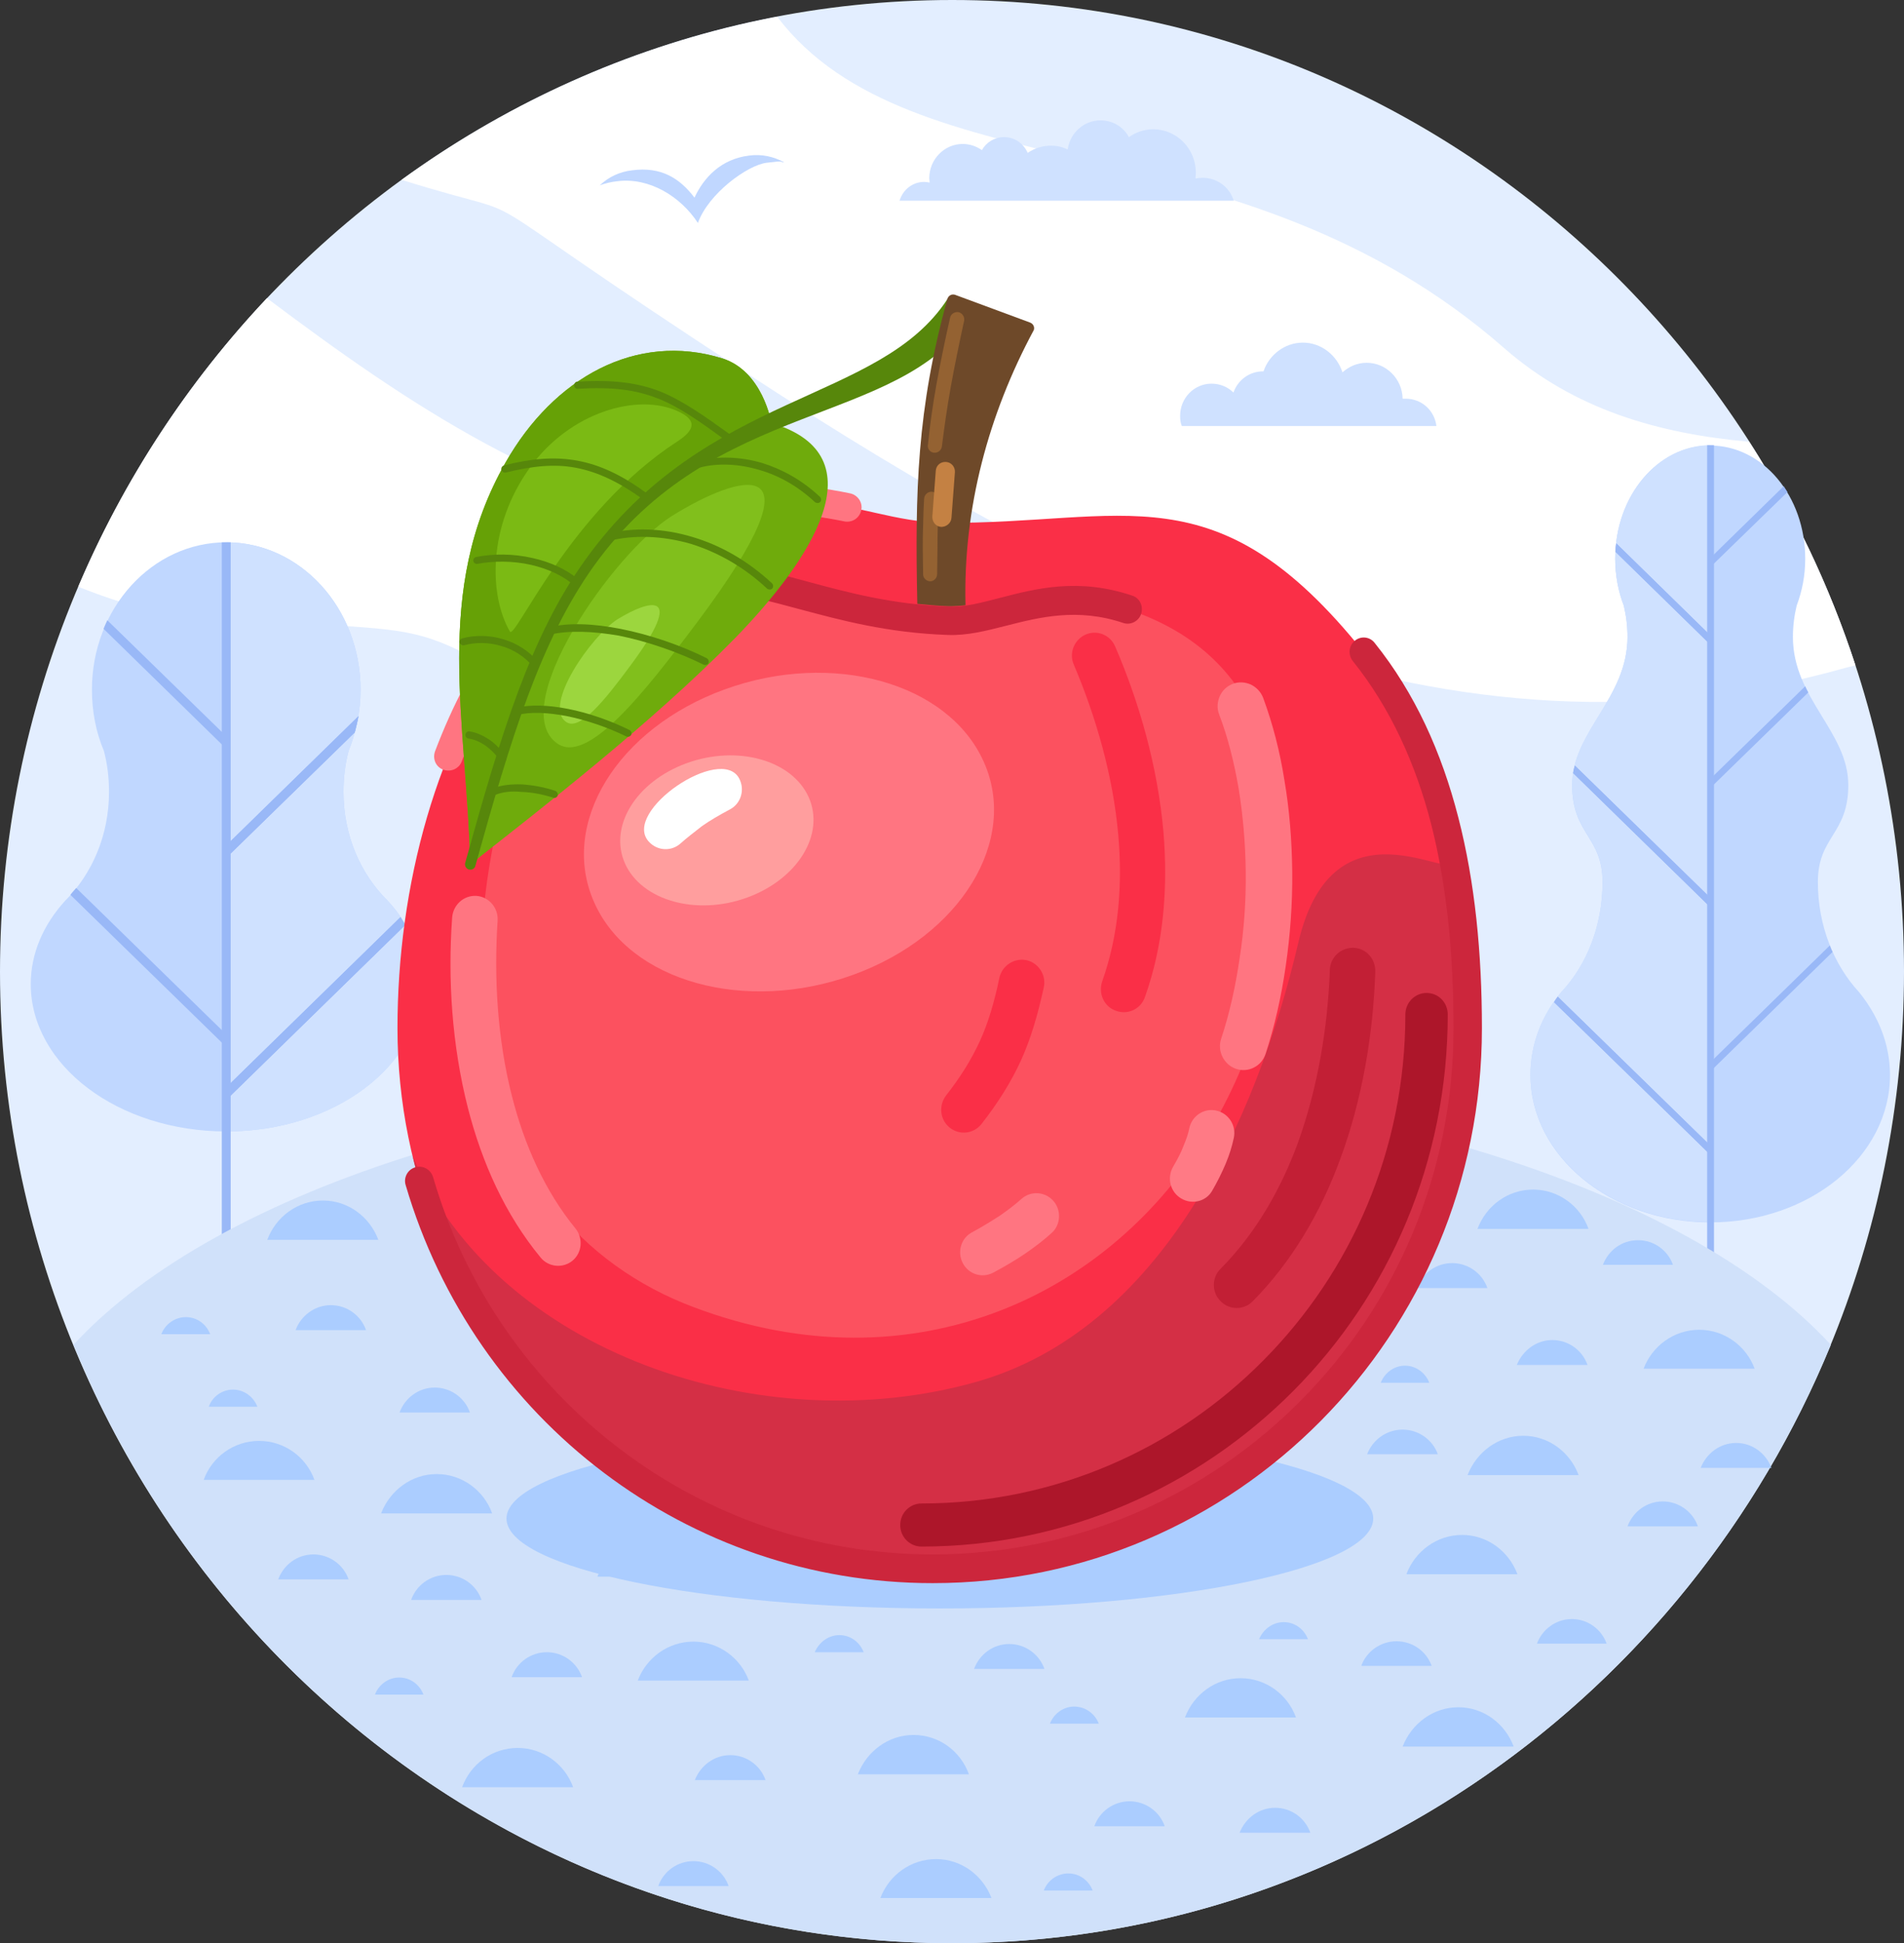 <?xml version="1.0" encoding="utf-8"?>
<!-- Generator: Adobe Illustrator 26.0.1, SVG Export Plug-In . SVG Version: 6.00 Build 0)  -->
<!DOCTYPE svg PUBLIC "-//W3C//DTD SVG 1.1//EN" "http://www.w3.org/Graphics/SVG/1.1/DTD/svg11.dtd">
<svg version="1.1" id="Слой_1" xmlns:x="http://ns.adobe.com/Extensibility/1.0/" xmlns:i="http://ns.adobe.com/AdobeIllustrator/10.0/" xmlns:graph="http://ns.adobe.com/Graphs/1.0/"
	 xmlns="http://www.w3.org/2000/svg" xmlns:xlink="http://www.w3.org/1999/xlink" x="0px" y="0px" width="557.1px" height="568.3px"
	 viewBox="0 0 557.1 568.3" style="enable-background:new 0 0 557.1 568.3;" xml:space="preserve">
<rect x="0" y="0" width="557.1" height="568.3" fill="#333333" stroke="none"/>
<style type="text/css">
	.st0{fill-rule:evenodd;clip-rule:evenodd;fill:#E3EEFF;}
	.st1{fill-rule:evenodd;clip-rule:evenodd;fill:#FFFFFF;}
	.st2{fill-rule:evenodd;clip-rule:evenodd;fill:#C0D7FF;}
	.st3{fill-rule:evenodd;clip-rule:evenodd;fill:#CFE1FF;}
	.st4{fill:#99B8F7;}
	.st5{fill-rule:evenodd;clip-rule:evenodd;fill:#D0E1FA;}
	.st6{fill-rule:evenodd;clip-rule:evenodd;fill:#ABCDFF;}
	.st7{fill-rule:evenodd;clip-rule:evenodd;fill:#FA2F47;}
	.st8{fill-rule:evenodd;clip-rule:evenodd;fill:#FC515F;}
	.st9{fill-rule:evenodd;clip-rule:evenodd;fill:#D42F45;}
	.st10{fill-rule:evenodd;clip-rule:evenodd;fill:#FF7581;}
	.st11{fill-rule:evenodd;clip-rule:evenodd;fill:#FF7A85;}
	.st12{fill:#CC263C;}
	.st13{fill:#AD162A;}
	.st14{fill:#FF7581;}
	.st15{fill-rule:evenodd;clip-rule:evenodd;fill:#FF9E9E;}
	.st16{fill-rule:evenodd;clip-rule:evenodd;fill:#6FAB0C;}
	.st17{fill-rule:evenodd;clip-rule:evenodd;fill:#66A106;}
	.st18{fill:#57870B;}
	.st19{fill:#6E4929;}
	.st20{fill-rule:evenodd;clip-rule:evenodd;fill:#7BBA14;}
	.st21{fill-rule:evenodd;clip-rule:evenodd;fill:#81BF1C;}
	.st22{fill-rule:evenodd;clip-rule:evenodd;fill:#9CD63E;}
	.st23{fill-rule:evenodd;clip-rule:evenodd;fill:#C21F35;}
	.st24{fill:#946232;}
	.st25{fill:#C48143;}
</style>
<g>
	<path class="st0" d="M278.6,568.3c153.4,0,278.5-127.7,278.5-284.2S432,0,278.6,0S0,127.7,0,284.2S125.1,568.3,278.6,568.3
		L278.6,568.3z"/>
	<path class="st1" d="M542.9,194.6c-7.6-23.3-18.1-45.2-31.1-65.4c-26.6-2.4-51.1-9.4-71.7-27.4c-77.6-68-173.1-44.9-212.7-96.9
		c-40.3,7.7-77.6,24.3-109.9,47.7c46.6,14.5,7.5-4.3,102.3,57.4c97.8,63.7,202.9,118.6,320.6,85.2
		C541.3,195,542.1,194.8,542.9,194.6L542.9,194.6z M78.1,87.2c-23,24.4-41.8,52.9-55.2,84.4c9.3,3.7,17.1,6.1,22.2,6.7
		c102.2,11.5,56.9-7.2,154.6,50.4c226.1,133.3,157.7-50.9,18.5-72.4C162.5,147.8,118.5,117.5,78.1,87.2L78.1,87.2z"/>
	<path class="st2" d="M66.2,330.9c-31.6,0-57.2-19.3-57.2-43.1c0-9,3.7-17.3,9.9-24.2v0c8-7.9,13-19.3,13-32c0-4.2-0.5-8.2-1.5-12
		c-2.3-5.4-3.5-11.5-3.5-17.9c0-23.8,17.6-43.1,39.3-43.1c21.7,0,39.3,19.3,39.3,43.1c0,6.4-1.3,12.4-3.5,17.9
		c-1,3.8-1.5,7.8-1.5,12c0,12.7,5,24.1,13.1,32l0,0c6.3,6.9,9.9,15.3,9.9,24.2C123.4,311.6,97.8,330.9,66.2,330.9L66.2,330.9z"/>
	<path class="st3" d="M66.2,158.6c21.7,0,39.3,19.3,39.3,43.1c0,6.4-1.3,12.4-3.5,17.9c-1,3.8-1.5,7.8-1.5,12c0,12.7,5,24.1,13.1,32
		l0,0c6.3,6.9,9.9,15.3,9.9,24.2c0,23.8-25.6,43.1-57.2,43.1V158.6z"/>
	<path class="st4" d="M67.5,158.6V459h-2.6V158.6c0.5,0,0.9,0,1.3,0C66.6,158.6,67,158.6,67.5,158.6L67.5,158.6z"/>
	<path class="st4" d="M31.4,181.4l35.7,34.8l-1.8,1.9l-35-34.2C30.6,183.1,31,182.3,31.4,181.4L31.4,181.4z"/>
	<path class="st4" d="M22.3,259.7l44.8,43.7l-1.8,1.9l-44.7-43.6C21.1,261,21.7,260.4,22.3,259.7L22.3,259.7z"/>
	<path class="st4" d="M103.8,214.2L67.1,250l-1.8-1.9l39.6-38.7C104.6,211.1,104.2,212.6,103.8,214.2L103.8,214.2z"/>
	<path class="st4" d="M118.6,270.5l-51.5,50.3l-1.8-1.9l51.9-50.7C117.6,269,118.1,269.7,118.6,270.5L118.6,270.5z"/>
	<polygon class="st4" points="66.2,215.4 67.1,216.2 66.2,217.2 	"/>
	<polygon class="st4" points="66.2,302.5 67.1,303.4 66.2,304.4 	"/>
	<path class="st4" d="M103.8,214.2L67.1,250l-0.9-0.9v-1.8l38.7-37.8C104.6,211.1,104.2,212.6,103.8,214.2L103.8,214.2z"/>
	<path class="st4" d="M118.6,270.5l-51.5,50.3l-0.9-0.9V318l51-49.8C117.6,269,118.1,269.7,118.6,270.5L118.6,270.5z"/>
	<path class="st2" d="M500.4,357.5c29.1,0,52.6-19.3,52.6-43.1c0-9-3.4-17.3-9.1-24.3v0c-7.3-7.9-12-19.4-12-32.1
		c0-13.5,8.9-13.9,8.9-28.4c0-15.6-16.2-25.3-16.2-43.3c0-3.2,0.4-6.3,1.1-9.2c1.6-4.2,2.5-8.8,2.5-13.7c0-18.3-12.4-33.1-27.8-33.1
		s-27.8,14.8-27.8,33.1c0,4.9,0.9,9.6,2.5,13.7c0.7,2.9,1.1,6,1.1,9.2c0,18-16.2,27.7-16.2,43.3c0,14.5,8.9,15,8.9,28.4
		c0,12.7-4.6,24.2-12,32.1l0,0c-5.8,6.9-9.1,15.3-9.1,24.3C447.8,338.2,471.4,357.5,500.4,357.5L500.4,357.5z"/>
	<path class="st3" d="M500.4,130.2c-15.3,0-27.8,14.8-27.8,33.1c0,4.9,0.9,9.6,2.5,13.7c0.7,2.9,1.1,6,1.1,9.2
		c0,18-16.2,27.7-16.2,43.3c0,14.5,8.9,15,8.9,28.4c0,12.7-4.6,24.2-12,32.1l0,0c-5.8,6.9-9.1,15.3-9.1,24.3
		c0,23.8,23.6,43.1,52.6,43.1V130.2z"/>
	<rect x="499.5" y="130.2" class="st4" width="2" height="269"/>
	<path class="st4" d="M528.2,200.7l-28.4,27.7l1.3,1.4l28-27.3C528.8,202,528.4,201.2,528.2,200.7L528.2,200.7z M536.2,278.4
		c-0.3-0.6-0.6-1.3-0.8-1.9l-35.6,34.8l1.3,1.4L536.2,278.4z M523,143.9c-0.4-0.6-0.7-1.1-1.1-1.7l-22.1,21.6l1.3,1.4L523,143.9z
		 M472.9,158.9c-0.1,0.8-0.2,1.7-0.2,2.5l27,26.4l1.3-1.4L472.9,158.9z M460.8,223.9c-0.2,0.7-0.4,1.4-0.5,2.2l39.5,38.6l1.3-1.4
		L460.8,223.9z M455.8,291.5c-0.4,0.5-0.8,1.1-1.1,1.6l45.1,44l1.3-1.4L455.8,291.5z"/>
	<path class="st4" d="M500.4,227.7l-0.7,0.7l0.7,0.7V227.7z M472.9,158.9c-0.1,0.8-0.2,1.7-0.2,2.5l27,26.4l0.7-0.7v-1.3
		L472.9,158.9z M460.8,223.9c-0.2,0.7-0.4,1.4-0.5,2.2l39.5,38.6l0.7-0.7v-1.4L460.8,223.9z M455.8,291.5c-0.4,0.5-0.8,1.1-1.1,1.6
		l45.1,44l0.7-0.7v-1.3L455.8,291.5z M500.4,312v-1.4l-0.7,0.7L500.4,312z M500.4,164.5v-1.4l-0.7,0.7L500.4,164.5z"/>
	<path class="st5" d="M278.6,568.3c115.5,0,215-72.4,257.1-175c-42.1-45.7-141.6-77.9-257.1-77.9c-115.6,0-215.1,32.2-257.1,77.9
		C63.5,495.9,163,568.3,278.6,568.3L278.6,568.3z"/>
	<path class="st3" d="M270.4,53.2c0.6,0,1.1,0.1,1.6,0.2c0-0.4-0.1-0.9-0.1-1.3c0-5.5,4.4-10,9.8-10c2.1,0,4,0.7,5.6,1.8
		c1.3-2.3,3.7-3.8,6.5-3.8c3.1,0,5.7,1.9,6.9,4.6c1.9-1.3,4.3-2.1,6.8-2.1c1.8,0,3.4,0.4,4.9,1.1c0.7-4.8,4.7-8.5,9.6-8.5
		c3.6,0,6.7,1.9,8.3,4.9c2-1.4,4.5-2.3,7.1-2.3c6.9,0,12.5,5.7,12.5,12.7c0,0.6-0.1,1.1-0.1,1.7c0.7-0.1,1.4-0.2,2.1-0.2
		c4.3,0,7.9,2.8,9.1,6.7h-36.9h-40.8h-20.1C264.2,55.4,267.1,53.2,270.4,53.2L270.4,53.2z"/>
	<path class="st3" d="M420.3,124.7c-0.5-4.6-4.3-8.1-9-8.1c-0.3,0-0.6,0-0.9,0c-0.1-5.8-4.8-10.5-10.5-10.5c-2.8,0-5.2,1.1-7.1,2.8
		c-1.6-5-6.2-8.7-11.6-8.7c-5.3,0-9.9,3.6-11.5,8.4h-0.1c-4,0-7.4,2.5-8.7,6.2c-1.6-1.6-3.9-2.6-6.4-2.6c-5.1,0-9.2,4.2-9.2,9.4
		c0,1.1,0.1,2.1,0.5,3h33.1h4.5H420.3z"/>
	<path class="st2" d="M185,49.8c8.3-1.1,13.8,2.2,18.2,8c2.7-5.8,7.7-11.3,16-12.3c3.7-0.5,7.2,0.3,10.3,2c-1.7-0.1,0.5-0.6-5.2,0.1
		c-5.6,0.7-17,9-20.1,17.6c-5.1-7.8-14.3-13.4-23.6-12.2c-1.8,0.2-3.5,0.6-5.1,1.2C178,51.8,181.3,50.2,185,49.8L185,49.8z"/>
	<path class="st6" d="M427.8,448.9c7.4,0,13.7,4.8,16.2,11.5h-32.5C414,453.7,420.4,448.9,427.8,448.9L427.8,448.9z"/>
	<path class="st6" d="M273.9,543.7c7.4,0,13.7,4.8,16.2,11.4h-32.5C260.1,548.4,266.5,543.7,273.9,543.7L273.9,543.7z"/>
	<path class="st6" d="M330.5,526.8c4.7,0,8.8,3,10.3,7.3h-20.6C321.7,529.8,325.8,526.8,330.5,526.8L330.5,526.8z"/>
	<path class="st6" d="M295.3,480.8c4.7,0,8.8,3,10.3,7.3H285C286.6,483.8,290.6,480.8,295.3,480.8L295.3,480.8z"/>
	<path class="st6" d="M312.6,547.9c3.3,0,6,2.1,7.1,5h-14.3C306.5,550,309.3,547.9,312.6,547.9L312.6,547.9z"/>
	<path class="st6" d="M375.6,474.4c3.3,0,6,2.1,7.1,5h-14.3C369.6,476.5,372.4,474.4,375.6,474.4L375.6,474.4z"/>
	<path class="st6" d="M363,490.8c7.4,0,13.8,4.8,16.2,11.5h-32.5C349.3,495.5,355.6,490.8,363,490.8L363,490.8z"/>
	<path class="st6" d="M426.7,499.3c7.4,0,13.7,4.8,16.2,11.5h-32.5C413,504.1,419.3,499.3,426.7,499.3L426.7,499.3z"/>
	<path class="st6" d="M408.6,480c4.8,0,8.8,3,10.3,7.2h-20.6C399.8,483,403.9,480,408.6,480L408.6,480z"/>
	<path class="st6" d="M373.1,528.7c4.7,0,8.8,3,10.3,7.3h-20.7C364.4,531.7,368.4,528.7,373.1,528.7L373.1,528.7z"/>
	<path class="st6" d="M267.3,507.4c7.5,0,13.8,4.8,16.2,11.5h-32.5C253.6,512.2,259.9,507.4,267.3,507.4L267.3,507.4z"/>
	<path class="st6" d="M202.9,480.1c7.4,0,13.8,4.8,16.2,11.4h-32.5C189.1,484.9,195.4,480.1,202.9,480.1L202.9,480.1z"/>
	<path class="st6" d="M314.3,499.1c3.3,0,6.1,2.1,7.2,5h-14.3C308.3,501.2,311.1,499.1,314.3,499.1L314.3,499.1z"/>
	<path class="st6" d="M245.6,478.2c3.3,0,6,2.1,7.1,5h-14.3C239.6,480.3,242.4,478.2,245.6,478.2L245.6,478.2z"/>
	<path class="st6" d="M151.5,511.2c7.4,0,13.8,4.8,16.2,11.5h-32.5C137.7,515.9,144,511.2,151.5,511.2L151.5,511.2z"/>
	<path class="st6" d="M213.7,513.3c4.7,0,8.8,3,10.3,7.3h-20.7C205,516.3,209,513.3,213.7,513.3L213.7,513.3z"/>
	<path class="st6" d="M202.9,544.3c4.7,0,8.8,3,10.3,7.3h-20.6C194.1,547.3,198.2,544.3,202.9,544.3L202.9,544.3z"/>
	<path class="st6" d="M130.6,460.6c4.7,0,8.8,3,10.3,7.3h-20.6C121.8,463.6,125.9,460.6,130.6,460.6L130.6,460.6z"/>
	<path class="st6" d="M459.9,473.5c4.7,0,8.7,3,10.2,7.2h-20.4C451.2,476.6,455.2,473.5,459.9,473.5L459.9,473.5z"/>
	<path class="st6" d="M94.5,351.1c7.4,0,13.7,4.8,16.2,11.5H78.2C80.7,355.9,87,351.1,94.5,351.1L94.5,351.1z"/>
	<path class="st6" d="M96.8,381.7c4.7,0,8.8,3,10.3,7.3H86.5C88,384.8,92.1,381.7,96.8,381.7L96.8,381.7z"/>
	<path class="st6" d="M68.2,406.4c3.2,0,6,2.1,7.1,5H61.1C62.1,408.5,64.9,406.4,68.2,406.4L68.2,406.4z"/>
	<path class="st6" d="M75.8,421.4c7.4,0,13.8,4.7,16.2,11.4H59.6C62,426.1,68.4,421.4,75.8,421.4L75.8,421.4z"/>
	<path class="st6" d="M127.8,431.1c7.4,0,13.8,4.8,16.2,11.5h-32.5C114.1,435.9,120.4,431.1,127.8,431.1L127.8,431.1z"/>
	<path class="st6" d="M127.2,405.8c4.7,0,8.8,3,10.3,7.3h-20.6C118.5,408.8,122.5,405.8,127.2,405.8L127.2,405.8z"/>
	<path class="st6" d="M91.7,454.6c4.7,0,8.8,3,10.3,7.3H81.4C83,457.6,87,454.6,91.7,454.6L91.7,454.6z"/>
	<path class="st6" d="M185,453.9c4.7,0,8.7,3,10.2,7.2h-20.4C176.3,456.9,180.3,453.9,185,453.9L185,453.9z"/>
	<path class="st6" d="M160,483.2c4.7,0,8.8,3,10.3,7.3h-20.6C151.2,486.2,155.3,483.2,160,483.2L160,483.2z"/>
	<path class="st6" d="M54.4,385.2c3.3,0,6,2.1,7.1,5H47.2C48.3,387.3,51.1,385.2,54.4,385.2L54.4,385.2z"/>
	<path class="st6" d="M116.8,490.6c3.3,0,6,2.1,7.1,5h-14.2C110.8,492.7,113.6,490.6,116.8,490.6L116.8,490.6z"/>
	<path class="st6" d="M497.2,388.9c7.4,0,13.8,4.8,16.2,11.4h-32.5C483.4,393.7,489.7,388.9,497.2,388.9L497.2,388.9z"/>
	<path class="st6" d="M445.7,419.9c7.4,0,13.7,4.8,16.2,11.5h-32.5C432,424.7,438.3,419.9,445.7,419.9L445.7,419.9z"/>
	<path class="st6" d="M508,422c4.7,0,8.7,3,10.3,7.3h-20.7C499.3,425,503.3,422,508,422L508,422z"/>
	<path class="st6" d="M424.9,369.4c4.7,0,8.8,3,10.3,7.3h-20.7C416.1,372.4,420.2,369.4,424.9,369.4L424.9,369.4z"/>
	<path class="st6" d="M342.8,455.3c4.7,0,8.8,3,10.3,7.3h-20.7C334.1,458.3,338.1,455.3,342.8,455.3L342.8,455.3z"/>
	<path class="st6" d="M448.6,347.9c7.4,0,13.8,4.8,16.2,11.5h-32.5C434.8,352.7,441.1,347.9,448.6,347.9L448.6,347.9z"/>
	<path class="st6" d="M486.5,439.1c4.7,0,8.8,3,10.3,7.3h-20.6C477.8,442.1,481.8,439.1,486.5,439.1L486.5,439.1z"/>
	<path class="st6" d="M410.4,418.1c4.7,0,8.8,3,10.3,7.2h-20.7C401.7,421,405.7,418.1,410.4,418.1L410.4,418.1z"/>
	<path class="st6" d="M479.3,362.7c4.7,0,8.7,3,10.2,7.2H469C470.6,365.7,474.5,362.7,479.3,362.7L479.3,362.7z"/>
	<path class="st6" d="M454.2,391.9c4.7,0,8.8,3,10.3,7.3h-20.7C445.5,395,449.5,391.9,454.2,391.9L454.2,391.9z"/>
	<path class="st6" d="M411.1,399.4c3.2,0,6,2.1,7.1,5H404C405.1,401.5,407.9,399.4,411.1,399.4L411.1,399.4z"/>
	<path class="st6" d="M380.2,435.8c3.3,0,6,2.1,7.1,5h-14.3C374.2,437.8,377,435.8,380.2,435.8L380.2,435.8z"/>
	<path class="st6" d="M275,470.4c69.8,0,126.8-11.8,126.8-26.3c0-14.4-57-26.2-126.8-26.2s-126.8,11.8-126.8,26.2
		C148.2,458.6,205.2,470.4,275,470.4L275,470.4z"/>
	<path class="st7" d="M275.7,152.9c53.5,0.5,80-16.2,123.3,37.8c22.7,28.3,30.4,67,30.4,110c0,87.3-70.1,158.1-156.6,158.1
		c-86.5,0-156.5-70.8-156.5-158.1c0-83,45.8-172.8,139.9-150.7C262.8,151.5,269.3,152.8,275.7,152.9L275.7,152.9z"/>
	<path class="st8" d="M330,178.2c-22.6-7.6-38.4,3.8-52.4,3.3c-45.7-1.7-63.9-24.2-98.1-4.4c-20.4,11.8-42.6,67.1-38.3,120.2
		c3.6,44.4,29.2,72.8,61.8,85c32.1,12.1,62.9,11.3,89.4,1.1c48.4-18.6,82.2-68.9,82.5-130.2C375,222.1,367.7,190.8,330,178.2
		L330,178.2z"/>
	<path class="st9" d="M425.3,251.7c2.9,15.4,4.2,31.9,4.2,49c0,87.3-70.1,158.1-156.6,158.1c-73.6,0-135.3-51.3-152.1-120.5
		c24.5,57,102,83.7,165,65.8c53.6-15.3,81.7-75.5,94.1-128.5C390.2,231.9,425.8,258.7,425.3,251.7L425.3,251.7z"/>
	<path class="st10" d="M369.6,204.1c-0.7-1.8-2-3.1-3.6-3.9c-1.6-0.7-3.5-0.9-5.3-0.2c-1.8,0.7-3.1,2-3.8,3.6
		c-0.7,1.6-0.9,3.5-0.2,5.3c2.6,6.8,4.4,14.1,5.7,21.6c1.3,8,2,16.2,2.1,24.4c0.1,8.6-0.5,17.1-1.8,25.4c-1.2,8.3-3,16.3-5.4,23.5
		l0,0c-0.6,1.8-0.4,3.7,0.4,5.3c0.8,1.6,2.2,2.9,4,3.5h0c1.8,0.6,3.7,0.4,5.2-0.4c1.6-0.8,2.8-2.2,3.4-4c2.6-7.9,4.6-16.6,5.9-25.7
		c1.3-8.9,2-18.2,1.9-27.6c-0.1-9-0.8-18.1-2.3-26.8C374.5,219.8,372.4,211.7,369.6,204.1L369.6,204.1z"/>
	<path class="st10" d="M287.8,222.7c10.4,23-6.7,51-38.2,62.4c-31.5,11.4-65.4,2-75.7-21.1c-10.4-23.1,6.7-51,38.2-62.4
		C243.5,190.2,277.4,199.6,287.8,222.7L287.8,222.7z"/>
	<path class="st7" d="M314.2,194.4c-1.5-3.4,0.1-7.3,3.4-8.8c3.4-1.5,7.3,0.1,8.7,3.5c7.1,16.4,12.4,35.1,14.1,54
		c1.4,16.5,0.1,33.1-5.4,48.5c-1.2,3.5-5,5.3-8.5,4c-3.5-1.2-5.2-5.1-4-8.6c4.8-13.5,6-28.1,4.7-42.8
		C325.7,227,320.7,209.7,314.2,194.4L314.2,194.4z"/>
	<path class="st7" d="M292.4,286c0.8-3.6,4.3-5.9,7.9-5.2c3.6,0.8,5.9,4.4,5.1,8c-1.8,8.2-3.8,15-6.7,21.4
		c-2.9,6.3-6.6,12.2-11.5,18.5c-2.3,2.9-6.4,3.4-9.3,1.1c-2.9-2.3-3.3-6.5-1.1-9.4c4.3-5.5,7.4-10.5,9.9-15.9
		C289.1,299.2,290.9,293.3,292.4,286L292.4,286z"/>
	<path class="st10" d="M132.3,268.3c0.3-3.7,3.4-6.5,7.1-6.3c3.7,0.3,6.4,3.5,6.2,7.2c-1.1,16.6-0.1,34.6,4.2,51.4
		c3.6,14.2,9.6,27.7,18.6,38.7c2.3,2.9,1.9,7.1-0.9,9.4c-2.8,2.3-7,1.9-9.3-0.9C147.8,355.2,141,340,136.9,324
		C132.2,305.6,131,286.2,132.3,268.3L132.3,268.3z"/>
	<path class="st11" d="M348,329.9c0.8-3.6,4.3-5.9,7.9-5.1c3.6,0.8,5.9,4.4,5.1,8c-0.5,2.4-1.3,5-2.4,7.6c-1.1,2.6-2.4,5.2-3.9,7.8
		c-1.8,3.2-5.9,4.2-9.1,2.3c-3.2-1.9-4.2-6-2.4-9.2c1.3-2.2,2.4-4.3,3.1-6.2C347.1,333.2,347.7,331.5,348,329.9L348,329.9z"/>
	<path class="st10" d="M298.8,350.7c2.7-2.5,6.9-2.3,9.4,0.5c2.4,2.7,2.2,7-0.5,9.4c-2.2,2-4.8,4-7.7,6c-2.8,1.9-6,3.8-9.4,5.6
		c-3.2,1.7-7.2,0.5-8.9-2.8c-1.7-3.3-0.5-7.3,2.7-9c3-1.6,5.7-3.3,8.2-4.9C294.9,353.9,297,352.3,298.8,350.7L298.8,350.7z"/>
	<path class="st12" d="M395.8,193.3c-1.4-1.8-1.2-4.4,0.6-5.9c1.8-1.5,4.4-1.2,5.8,0.6c11.8,14.7,19.6,32,24.5,51.1
		c4.9,19,6.9,39.8,6.9,61.6c0,44.8-18,85.4-47.1,114.8S317.3,463,272.9,463c-36,0-69.3-12-96.1-32.2c-27.5-20.7-48.1-50.1-58.1-84.2
		c-0.7-2.2,0.6-4.6,2.8-5.2c2.2-0.7,4.5,0.6,5.2,2.8c9.4,32.3,29,60.2,55,79.8c25.4,19.2,57,30.6,91.2,30.6
		c42.1,0,80.2-17.2,107.8-45.1c27.6-27.8,44.6-66.3,44.6-108.8c0-21.2-1.9-41.3-6.5-59.5C414.2,223.3,406.8,207,395.8,193.3
		L395.8,193.3z"/>
	<path class="st12" d="M331.3,174.2c2.2,0.7,3.3,3.1,2.6,5.3c-0.7,2.2-3.1,3.4-5.2,2.7c-13.4-4.5-24.5-1.7-34.3,0.8
		c-5.9,1.5-11.4,2.9-17,2.7c-17.7-0.6-31.3-4.3-43.3-7.5c-4.4-1.2-8.6-2.3-12.5-3.2c-2.2-0.5-3.7-2.7-3.2-5s2.7-3.7,4.9-3.2
		c4.3,0.9,8.5,2.1,13,3.3c11.5,3.1,24.7,6.7,41.4,7.3c4.4,0.2,9.3-1.1,14.7-2.5C303.2,172.1,315.5,168.9,331.3,174.2L331.3,174.2z"
		/>
	<path class="st13" d="M411.2,296.7c0-3.5,2.8-6.3,6.2-6.3c3.5,0,6.2,2.8,6.2,6.3c0,43-17.2,81.9-45.1,110
		c-27.9,28.1-66.4,45.6-108.9,45.6c-3.4,0-6.2-2.8-6.2-6.3c0-3.5,2.8-6.3,6.2-6.3c39.1,0,74.5-16,100.1-41.9
		C395.4,371.9,411.2,336.2,411.2,296.7L411.2,296.7z"/>
	<path class="st14" d="M135.1,222.7c-0.8,2.1-3.2,3.2-5.4,2.4c-2.2-0.8-3.2-3.2-2.4-5.4c10-26.4,26-50.2,48.8-64.4
		c19.3-12.1,43.4-17.1,72.7-11c2.2,0.5,3.7,2.7,3.2,4.9c-0.5,2.3-2.6,3.7-4.9,3.3c-27-5.6-49.1-1-66.7,10
		C159.4,175.5,144.6,197.8,135.1,222.7L135.1,222.7z"/>
	<path class="st15" d="M236.6,233.1c4.9,10.9-3.2,24-18,29.4c-14.8,5.4-30.8,0.9-35.7-9.9c-4.9-10.9,3.2-24,18-29.4
		C215.8,217.8,231.7,222.3,236.6,233.1L236.6,233.1z"/>
	<path class="st16" d="M137.6,252.8c-1-41.9-11.1-79.9,10.3-117.5c14.1-24.8,38.2-38.3,63.4-30.5c11.9,3.7,14.4,18.9,14.4,18.9
		c32.1,9.6,11.2,40.5-10.6,62.9C190.4,211.8,157.8,236.9,137.6,252.8L137.6,252.8z"/>
	<path class="st17" d="M137.6,252.8c-1-41.9-11.1-79.9,10.3-117.5c14.1-24.8,38.2-38.3,63.4-30.5c11.9,3.7,14.4,18.9,14.4,18.9
		l-30.4,15.1l-19.8,22l-14.2,19.5l-23.1,72.3L137.6,252.8z"/>
	<path class="st18" d="M139.1,253.2c-0.2,0.9-1.1,1.3-1.9,1.1c-0.8-0.2-1.3-1.1-1.1-1.9c10.5-37.8,19.1-66.3,35.1-88.6
		c35.6-49.7,86-45.7,106-76.3c0.5-0.7,5.7,2.7,6.4,3.1c0.7,0.5,0.9,1.5,0.4,2.2c-21,32.2-75,23.5-110.3,72.8
		C158.1,187.5,149.5,215.8,139.1,253.2L139.1,253.2z"/>
	<path class="st1" d="M199.2,246.6c-2.7,2.5-6.9,2.3-9.4-0.5c-7.9-8.8,21.2-28.5,26.5-18.4c1.7,3.3,0.5,7.3-2.7,9
		c-3,1.6-5.8,3.2-8.2,4.9C203.1,243.4,201,245,199.2,246.6L199.2,246.6z"/>
	<path class="st19" d="M268.4,176.6c-0.7-33-0.1-57,8.8-89.2c0.3-0.9,1.2-1.5,2.2-1.2l21.9,8.1c0.9,0.3,1.5,1.2,1.2,2.2
		c-13.3,24.7-20.7,52.2-20,80.4v0.1c-1.6,0.2-3.2,0.3-4.8,0.3C274.5,177.2,271.4,176.9,268.4,176.6L268.4,176.6z"/>
	<path class="st18" d="M157.5,193.6c0.4,0.4,0.3,1.1-0.1,1.5c-0.4,0.4-1.1,0.3-1.4-0.1c-2.5-3-5.7-5-9.1-6
		c-3.8-1.2-7.7-1.2-11.1-0.3c-0.6,0.1-1.1-0.2-1.3-0.7c-0.2-0.5,0.2-1.1,0.7-1.3c3.7-1,8.1-1,12.2,0.3
		C151.1,188.1,154.7,190.3,157.5,193.6L157.5,193.6z"/>
	<path class="st18" d="M148,221.4c0.3,0.5,0.1,1.1-0.3,1.4s-1.1,0.2-1.4-0.3c-1.2-1.9-2.7-3.3-4.2-4.4c-1.7-1.2-3.5-1.9-5-2.1
		c-0.6-0.1-1-0.6-0.9-1.2c0.1-0.6,0.6-1,1.1-0.9c1.8,0.2,3.9,1.1,6,2.5C145,217.6,146.7,219.3,148,221.4L148,221.4z"/>
	<path class="st18" d="M145.1,232.4c-0.5,0.2-1.1-0.1-1.3-0.6c-0.2-0.5,0.1-1.1,0.6-1.3c2.3-0.9,5.2-1.2,8.3-1.1
		c3.3,0.2,6.9,0.9,9.8,1.9c0.5,0.2,0.8,0.8,0.7,1.3c-0.2,0.6-0.8,0.9-1.3,0.7c-2.8-0.9-6.1-1.6-9.3-1.7
		C149.7,231.3,147.1,231.6,145.1,232.4L145.1,232.4z"/>
	<path class="st20" d="M198.4,120.3c6.1,2.8,4.4,5.8-0.2,8.8c-31.5,20.4-47.5,58.2-49,55.6c-6.2-10.7-6.5-30.9,5.9-48
		C166.7,120.6,186.5,114.8,198.4,120.3L198.4,120.3z"/>
	<path class="st18" d="M214.5,127.7c0.5,0.3,0.6,1,0.2,1.5c-0.3,0.5-1,0.6-1.4,0.3c-8.5-6.2-14.5-10.5-20.9-13
		c-6.4-2.5-13.2-3.4-23.3-2.8c-0.6,0.1-1.1-0.4-1.1-1c0-0.6,0.4-1.1,1-1.1c10.4-0.6,17.5,0.3,24.2,2.9
		C199.8,117.2,205.9,121.5,214.5,127.7L214.5,127.7z"/>
	<path class="st18" d="M189.3,144.3c0.5,0.3,0.6,1,0.2,1.5c-0.3,0.5-1,0.6-1.4,0.2c-7.1-5.1-13.3-8-19.6-9.2s-12.8-0.5-20.5,1.4
		c-0.6,0.1-1.1-0.2-1.3-0.8c-0.1-0.6,0.2-1.1,0.8-1.3c7.9-2,14.7-2.6,21.3-1.4C175.5,135.9,181.9,138.9,189.3,144.3L189.3,144.3z"/>
	<path class="st18" d="M169.5,169.7c0.4,0.4,0.5,1,0.1,1.5c-0.4,0.4-1,0.5-1.5,0.1c-3.5-3.1-8-5-12.7-6.1
		c-5.3-1.2-10.9-1.2-15.7-0.3c-0.6,0.1-1.1-0.3-1.2-0.8c-0.1-0.6,0.3-1.1,0.8-1.2c5-1,10.9-1,16.5,0.3
		C160.8,164.3,165.7,166.4,169.5,169.7L169.5,169.7z"/>
	<path class="st21" d="M204.2,181.7c-16.1,21.5-32.4,42-41.2,35.7c-15-10.6,16.5-55.8,33.6-66.5
		C216.5,138.5,242.1,131.1,204.2,181.7L204.2,181.7z"/>
	<path class="st18" d="M178.1,158.2c-0.5,0.1-1.1-0.2-1.2-0.8c-0.1-0.6,0.2-1.1,0.8-1.3c7.5-1.9,16.3-1.7,25.1,1
		c8,2.4,15.9,6.8,23.1,13.5c0.4,0.4,0.4,1.1,0.1,1.5c-0.4,0.4-1,0.4-1.5,0.1c-6.9-6.5-14.6-10.7-22.2-13.1
		C193.7,156.6,185.3,156.4,178.1,158.2L178.1,158.2z"/>
	<path class="st18" d="M204.9,136.7c-0.6,0.1-1.1-0.2-1.2-0.7c-0.1-0.6,0.2-1.1,0.8-1.3c5.5-1.3,12-1.2,18.5,0.7
		c5.8,1.8,11.7,5,16.9,9.9c0.4,0.4,0.5,1.1,0.1,1.5c-0.4,0.4-1,0.4-1.5,0.1c-5-4.7-10.6-7.8-16.1-9.4
		C216.1,135.6,210,135.4,204.9,136.7L204.9,136.7z"/>
	<path class="st22" d="M184.2,195c-7.2,9.7-14.6,19-18.6,16.1c-6.8-4.8,7.5-25.2,15.1-30C189.8,175.5,201.3,172.1,184.2,195
		L184.2,195z"/>
	<path class="st18" d="M151.4,209.1c-0.5,0.1-1.1-0.2-1.2-0.8c-0.1-0.6,0.2-1.1,0.8-1.3c4.2-1,9.5-0.8,15.1,0.3
		c6.2,1.2,12.6,3.5,18.1,6.2c0.5,0.3,0.7,0.9,0.5,1.4c-0.3,0.5-0.9,0.7-1.4,0.5c-5.3-2.6-11.6-4.8-17.6-6
		C160.3,208.4,155.3,208.1,151.4,209.1L151.4,209.1z"/>
	<path class="st18" d="M160.9,185.6c-0.6,0.1-1.1-0.2-1.2-0.8c-0.1-0.6,0.2-1.1,0.8-1.3c5.8-1.5,13.3-1.1,21,0.4
		c8.6,1.7,17.7,4.8,25.3,8.6c0.5,0.3,0.7,0.9,0.5,1.4c-0.2,0.5-0.9,0.7-1.4,0.5c-7.5-3.7-16.4-6.8-24.8-8.5
		C173.5,184.6,166.4,184.3,160.9,185.6L160.9,185.6z"/>
	<path class="st23" d="M389.1,283.7c0.1-3.7,3.2-6.6,6.9-6.5c3.7,0.1,6.5,3.2,6.4,7c-0.6,17.9-3.7,37.1-10.3,54.9
		c-5.7,15.5-14.1,29.9-25.6,41.5c-2.6,2.6-6.8,2.6-9.4-0.1c-2.6-2.6-2.6-6.9,0.1-9.5c10-10.1,17.4-22.8,22.5-36.6
		C385.6,318.1,388.5,300.4,389.1,283.7L389.1,283.7z"/>
	<path class="st24" d="M274.2,167.9c0,1.1-0.9,2.1-2,2.1c-1.1,0-2.1-0.9-2.1-2c0-2.5-0.1-4.9-0.1-7.4c0-2.4,0-4.7,0.1-7l0,0
		c0-1.4,0.1-2.7,0.1-3.9c0.1-1.4,0.1-2.7,0.2-3.9c0.1-1.1,1-2,2.2-2c1.2,0.1,2,1,2,2.2c-0.1,1.3-0.1,2.6-0.1,3.8
		c-0.1,1.3-0.1,2.6-0.1,3.9l0,0c-0.1,2.3-0.1,4.6-0.1,7S274.2,165.4,274.2,167.9L274.2,167.9z M275.6,130.5c-0.1,1.1-1.1,2-2.3,1.9
		c-1.2-0.1-2-1.2-1.8-2.3c0.6-5.8,1.4-11.6,2.5-17.7c1.1-6,2.4-12.5,4-19.5c0.2-1.1,1.4-1.8,2.5-1.6c1.1,0.3,1.8,1.4,1.6,2.5
		c-1.5,6.9-2.8,13.2-3.9,19.3C277.1,119.2,276.3,124.9,275.6,130.5L275.6,130.5z"/>
	<path class="st25" d="M273.8,137.7c0.1-1.6,1.4-2.7,3-2.6c1.6,0.1,2.7,1.5,2.6,3l-1,13.3c-0.1,1.6-1.5,2.7-3,2.7
		c-1.6-0.1-2.7-1.5-2.6-3.1L273.8,137.7z"/>
</g>
</svg>
